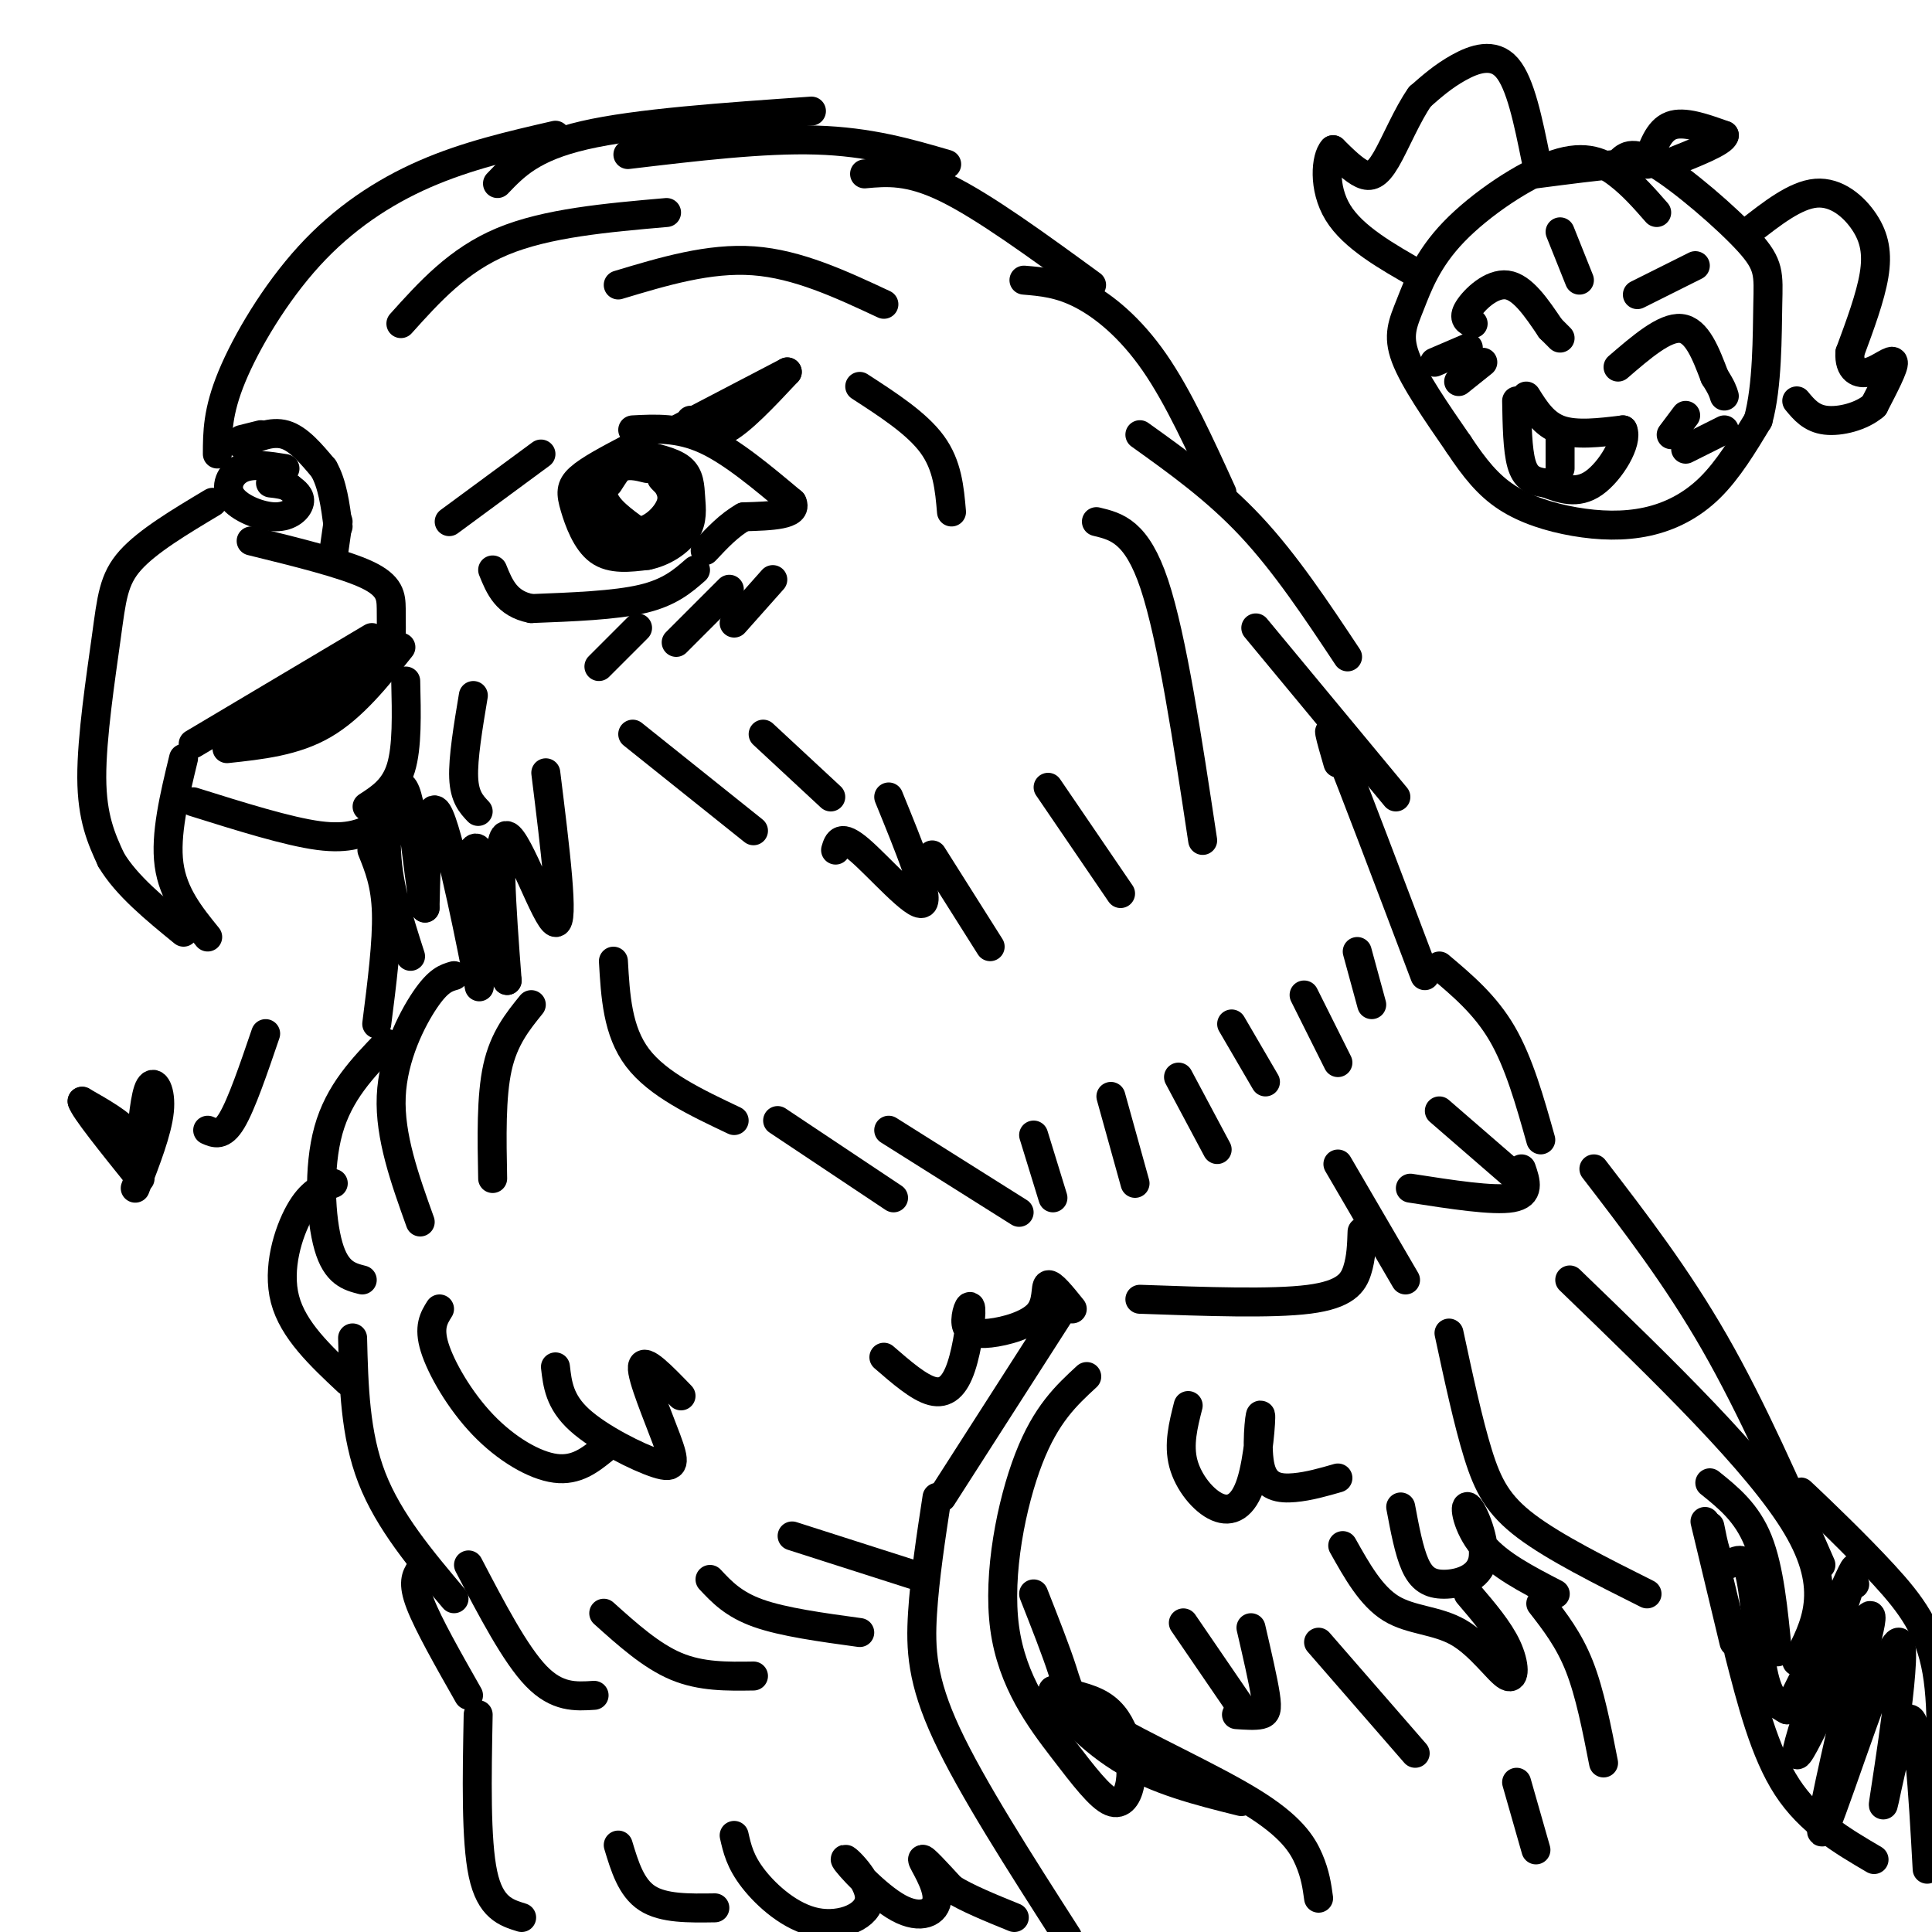 <svg viewBox='0 0 400 400' version='1.1' xmlns='http://www.w3.org/2000/svg' xmlns:xlink='http://www.w3.org/1999/xlink'><g fill='none' stroke='#000000' stroke-width='6' stroke-linecap='round' stroke-linejoin='round'><path d='M44,104c-6.732,4.024 -13.464,8.048 -17,12c-3.536,3.952 -3.875,7.833 -5,16c-1.125,8.167 -3.036,20.619 -3,29c0.036,8.381 2.018,12.690 4,17'/><path d='M23,178c3.167,5.333 9.083,10.167 15,15'/><path d='M43,194c-3.583,-4.417 -7.167,-8.833 -8,-15c-0.833,-6.167 1.083,-14.083 3,-22'/><path d='M40,154c0.000,0.000 37.000,-22.000 37,-22'/><path d='M83,134c-5.000,6.250 -10.000,12.500 -16,16c-6.000,3.500 -13.000,4.250 -20,5'/><path d='M40,166c9.833,3.083 19.667,6.167 26,7c6.333,0.833 9.167,-0.583 12,-2'/><path d='M80,134c-15.600,9.511 -31.200,19.022 -30,19c1.200,-0.022 19.200,-9.578 23,-12c3.800,-2.422 -6.600,2.289 -17,7'/><path d='M93,108c0.000,0.000 19.000,-14.000 19,-14'/><path d='M131,89c4.750,-0.250 9.500,-0.500 15,2c5.500,2.500 11.750,7.750 18,13'/><path d='M164,104c1.333,2.667 -4.333,2.833 -10,3'/><path d='M154,107c-3.000,1.667 -5.500,4.333 -8,7'/><path d='M144,118c-2.667,2.333 -5.333,4.667 -11,6c-5.667,1.333 -14.333,1.667 -23,2'/><path d='M110,126c-5.167,-1.000 -6.583,-4.500 -8,-8'/><path d='M130,93c-4.024,2.119 -8.048,4.238 -10,6c-1.952,1.762 -1.833,3.167 -1,6c0.833,2.833 2.381,7.095 5,9c2.619,1.905 6.310,1.452 10,1'/><path d='M134,115c3.295,-0.640 6.533,-2.738 8,-5c1.467,-2.262 1.164,-4.686 1,-7c-0.164,-2.314 -0.190,-4.518 -2,-6c-1.810,-1.482 -5.405,-2.241 -9,-3'/><path d='M132,94c-2.500,0.500 -4.250,3.250 -6,6'/><path d='M134,97c-2.044,-0.511 -4.089,-1.022 -6,0c-1.911,1.022 -3.689,3.578 -3,6c0.689,2.422 3.844,4.711 7,7'/><path d='M132,110c2.821,0.060 6.375,-3.292 7,-6c0.625,-2.708 -1.679,-4.774 -2,-5c-0.321,-0.226 1.339,1.387 3,3'/><path d='M140,102c-0.381,2.155 -2.833,6.042 -5,8c-2.167,1.958 -4.048,1.988 -6,1c-1.952,-0.988 -3.976,-2.994 -6,-5'/><path d='M123,106c-0.833,-1.500 0.083,-2.750 1,-4'/><path d='M132,130c0.000,0.000 -8.000,8.000 -8,8'/><path d='M151,122c0.000,0.000 -11.000,11.000 -11,11'/><path d='M77,176c1.417,3.500 2.833,7.000 3,13c0.167,6.000 -0.917,14.500 -2,23'/><path d='M80,216c-4.911,5.089 -9.822,10.178 -12,18c-2.178,7.822 -1.622,18.378 0,24c1.622,5.622 4.311,6.311 7,7'/><path d='M69,245c-2.333,0.911 -4.667,1.822 -7,6c-2.333,4.178 -4.667,11.622 -3,18c1.667,6.378 7.333,11.689 13,17'/><path d='M73,277c0.250,10.000 0.500,20.000 4,29c3.500,9.000 10.250,17.000 17,25'/><path d='M87,325c-0.833,1.333 -1.667,2.667 0,7c1.667,4.333 5.833,11.667 10,19'/><path d='M99,355c-0.250,13.000 -0.500,26.000 1,33c1.500,7.000 4.750,8.000 8,9'/><path d='M220,271c0.000,0.000 -25.000,39.000 -25,39'/><path d='M194,310c-1.267,8.289 -2.533,16.578 -3,24c-0.467,7.422 -0.133,13.978 5,25c5.133,11.022 15.067,26.511 25,42'/><path d='M45,94c0.012,-4.393 0.024,-8.786 3,-16c2.976,-7.214 8.917,-17.250 16,-25c7.083,-7.750 15.310,-13.214 24,-17c8.690,-3.786 17.845,-5.893 27,-8'/><path d='M103,38c3.583,-3.750 7.167,-7.500 18,-10c10.833,-2.500 28.917,-3.750 47,-5'/><path d='M130,32c14.000,-1.667 28.000,-3.333 39,-3c11.000,0.333 19.000,2.667 27,5'/><path d='M179,36c4.583,-0.417 9.167,-0.833 17,3c7.833,3.833 18.917,11.917 30,20'/><path d='M212,58c3.711,0.311 7.422,0.622 12,3c4.578,2.378 10.022,6.822 15,14c4.978,7.178 9.489,17.089 14,27'/><path d='M236,90c7.917,5.667 15.833,11.333 23,19c7.167,7.667 13.583,17.333 20,27'/><path d='M260,130c0.000,0.000 29.000,35.000 29,35'/><path d='M277,158c-1.500,-5.167 -3.000,-10.333 0,-3c3.000,7.333 10.500,27.167 18,47'/><path d='M281,197c0.000,0.000 3.000,11.000 3,11'/><path d='M270,206c0.000,0.000 7.000,14.000 7,14'/><path d='M255,212c0.000,0.000 7.000,12.000 7,12'/><path d='M244,223c0.000,0.000 8.000,15.000 8,15'/><path d='M230,227c0.000,0.000 5.000,18.000 5,18'/><path d='M214,235c0.000,0.000 4.000,13.000 4,13'/><path d='M127,199c0.417,7.250 0.833,14.500 5,20c4.167,5.500 12.083,9.250 20,13'/><path d='M161,232c0.000,0.000 24.000,16.000 24,16'/><path d='M184,234c0.000,0.000 27.000,17.000 27,17'/><path d='M98,144c-1.083,6.500 -2.167,13.000 -2,17c0.167,4.000 1.583,5.500 3,7'/><path d='M94,202c-1.622,0.467 -3.244,0.933 -6,5c-2.756,4.067 -6.644,11.733 -7,20c-0.356,8.267 2.822,17.133 6,26'/><path d='M110,208c-2.833,3.500 -5.667,7.000 -7,13c-1.333,6.000 -1.167,14.500 -1,23'/><path d='M97,324c4.833,9.250 9.667,18.500 14,23c4.333,4.500 8.167,4.250 12,4'/><path d='M125,334c4.917,4.417 9.833,8.833 15,11c5.167,2.167 10.583,2.083 16,2'/><path d='M147,327c2.417,2.583 4.833,5.167 10,7c5.167,1.833 13.083,2.917 21,4'/><path d='M164,318c0.000,0.000 25.000,8.000 25,8'/><path d='M298,200c4.750,4.000 9.500,8.000 13,14c3.500,6.000 5.750,14.000 8,22'/><path d='M330,242c8.583,11.167 17.167,22.333 25,36c7.833,13.667 14.917,29.833 22,46'/><path d='M325,265c19.583,18.917 39.167,37.833 47,51c7.833,13.167 3.917,20.583 0,28'/><path d='M354,307c3.833,3.083 7.667,6.167 10,12c2.333,5.833 3.167,14.417 4,23'/><path d='M353,315c0.000,0.000 6.000,25.000 6,25'/><path d='M300,276c1.978,9.200 3.956,18.400 6,25c2.044,6.600 4.156,10.600 10,15c5.844,4.400 15.422,9.200 25,14'/><path d='M277,241c0.000,0.000 14.000,24.000 14,24'/><path d='M282,255c-0.089,2.711 -0.178,5.422 -1,8c-0.822,2.578 -2.378,5.022 -10,6c-7.622,0.978 -21.311,0.489 -35,0'/><path d='M292,246c8.583,1.333 17.167,2.667 21,2c3.833,-0.667 2.917,-3.333 2,-6'/><path d='M298,230c0.000,0.000 15.000,13.000 15,13'/><path d='M376,312c-2.327,-2.256 -4.655,-4.512 -2,-2c2.655,2.512 10.292,9.792 16,16c5.708,6.208 9.488,11.345 11,20c1.512,8.655 0.756,20.827 0,33'/><path d='M360,342c2.667,10.417 5.333,20.833 10,28c4.667,7.167 11.333,11.083 18,15'/><path d='M384,328c0.000,0.000 -2.000,1.000 -2,1'/><path d='M354,316c0.762,3.845 1.524,7.690 3,8c1.476,0.310 3.667,-2.917 5,1c1.333,3.917 1.810,14.976 3,21c1.190,6.024 3.095,7.012 5,8'/><path d='M370,354c4.907,-8.124 14.676,-32.435 14,-29c-0.676,3.435 -11.797,34.617 -12,38c-0.203,3.383 10.514,-21.033 14,-27c3.486,-5.967 -0.257,6.517 -4,19'/><path d='M382,355c-2.502,11.090 -6.756,29.314 -4,23c2.756,-6.314 12.522,-37.167 15,-38c2.478,-0.833 -2.333,28.353 -3,33c-0.667,4.647 2.809,-15.244 5,-17c2.191,-1.756 3.095,14.622 4,31'/><path d='M214,330c2.333,5.919 4.667,11.837 6,16c1.333,4.163 1.667,6.569 9,11c7.333,4.431 21.667,10.885 30,16c8.333,5.115 10.667,8.890 12,12c1.333,3.110 1.667,5.555 2,8'/><path d='M245,336c0.000,0.000 13.000,19.000 13,19'/><path d='M273,340c0.000,0.000 20.000,23.000 20,23'/><path d='M278,320c2.931,5.231 5.863,10.463 10,13c4.137,2.537 9.480,2.381 14,5c4.520,2.619 8.217,8.013 10,9c1.783,0.987 1.652,-2.432 0,-6c-1.652,-3.568 -4.826,-7.284 -8,-11'/><path d='M319,332c2.917,3.750 5.833,7.500 8,13c2.167,5.500 3.583,12.750 5,20'/><path d='M314,369c0.000,0.000 4.000,14.000 4,14'/><path d='M59,97c-3.348,-0.539 -6.695,-1.078 -9,0c-2.305,1.078 -3.566,3.774 -2,6c1.566,2.226 5.960,3.984 9,4c3.040,0.016 4.726,-1.710 5,-3c0.274,-1.290 -0.863,-2.145 -2,-3'/><path d='M60,101c-1.000,-0.667 -2.500,-0.833 -4,-1'/><path d='M52,112c9.578,2.356 19.156,4.711 24,7c4.844,2.289 4.956,4.511 5,7c0.044,2.489 0.022,5.244 0,8'/><path d='M83,67c5.917,-6.583 11.833,-13.167 21,-17c9.167,-3.833 21.583,-4.917 34,-6'/><path d='M128,59c9.417,-2.833 18.833,-5.667 28,-5c9.167,0.667 18.083,4.833 27,9'/><path d='M178,80c5.917,3.833 11.833,7.667 15,12c3.167,4.333 3.583,9.167 4,14'/><path d='M227,108c4.167,1.000 8.333,2.000 12,13c3.667,11.000 6.833,32.000 10,53'/><path d='M217,163c0.000,0.000 15.000,22.000 15,22'/><path d='M193,177c0.000,0.000 12.000,19.000 12,19'/><path d='M160,120c0.000,0.000 -8.000,9.000 -8,9'/><path d='M143,87c1.833,1.833 3.667,3.667 7,2c3.333,-1.667 8.167,-6.833 13,-12'/><path d='M140,89c0.000,0.000 23.000,-12.000 23,-12'/><path d='M55,214c-2.500,7.333 -5.000,14.667 -7,18c-2.000,3.333 -3.500,2.667 -5,2'/><path d='M28,246c2.289,-5.911 4.578,-11.822 5,-16c0.422,-4.178 -1.022,-6.622 -2,-5c-0.978,1.622 -1.489,7.311 -2,13'/><path d='M29,238c-0.310,2.964 -0.083,3.875 0,3c0.083,-0.875 0.024,-3.536 -2,-6c-2.024,-2.464 -6.012,-4.732 -10,-7'/><path d='M17,228c0.333,1.500 6.167,8.750 12,16'/><path d='M343,44c-2.480,-2.836 -4.960,-5.672 -8,-8c-3.040,-2.328 -6.641,-4.149 -13,-2c-6.359,2.149 -15.478,8.267 -21,14c-5.522,5.733 -7.448,11.082 -9,15c-1.552,3.918 -2.729,6.405 -1,11c1.729,4.595 6.365,11.297 11,18'/><path d='M302,92c3.314,4.991 6.098,8.467 10,11c3.902,2.533 8.922,4.122 14,5c5.078,0.878 10.213,1.044 15,0c4.787,-1.044 9.225,-3.298 13,-7c3.775,-3.702 6.888,-8.851 10,-14'/><path d='M364,87c1.965,-7.069 1.877,-17.740 2,-24c0.123,-6.260 0.456,-8.108 -4,-13c-4.456,-4.892 -13.702,-12.826 -19,-16c-5.298,-3.174 -6.649,-1.587 -8,0'/><path d='M335,34c-4.167,0.333 -10.583,1.167 -17,2'/><path d='M305,67c-1.111,-0.511 -2.222,-1.022 -1,-3c1.222,-1.978 4.778,-5.422 8,-5c3.222,0.422 6.111,4.711 9,9'/><path d='M321,68c1.833,1.833 1.917,1.917 2,2'/><path d='M335,76c4.833,-4.167 9.667,-8.333 13,-8c3.333,0.333 5.167,5.167 7,10'/><path d='M355,78c1.500,2.333 1.750,3.167 2,4'/><path d='M316,83c0.000,0.000 0.100,0.100 0.1,0.1'/><path d='M316,82c1.833,2.917 3.667,5.833 7,7c3.333,1.167 8.167,0.583 13,0'/><path d='M336,89c1.133,2.444 -2.533,8.556 -6,11c-3.467,2.444 -6.733,1.222 -10,0'/><path d='M320,100c-2.622,-0.311 -4.178,-1.089 -5,-4c-0.822,-2.911 -0.911,-7.956 -1,-13'/><path d='M323,90c0.000,0.000 0.000,7.000 0,7'/><path d='M349,86c0.000,0.000 -3.000,4.000 -3,4'/><path d='M357,89c0.000,0.000 -8.000,4.000 -8,4'/><path d='M304,72c0.000,0.000 -7.000,3.000 -7,3'/><path d='M307,75c0.000,0.000 -5.000,4.000 -5,4'/><path d='M362,48c4.875,-3.827 9.750,-7.655 14,-8c4.250,-0.345 7.875,2.792 10,6c2.125,3.208 2.750,6.488 2,11c-0.750,4.512 -2.875,10.256 -5,16'/><path d='M383,73c-0.214,3.607 1.750,4.625 4,4c2.250,-0.625 4.786,-2.893 5,-2c0.214,0.893 -1.893,4.946 -4,9'/><path d='M388,84c-2.578,2.244 -7.022,3.356 -10,3c-2.978,-0.356 -4.489,-2.178 -6,-4'/><path d='M318,33c-1.600,-7.889 -3.200,-15.778 -6,-19c-2.800,-3.222 -6.800,-1.778 -10,0c-3.200,1.778 -5.600,3.889 -8,6'/><path d='M294,20c-2.595,3.631 -5.083,9.708 -7,13c-1.917,3.292 -3.262,3.798 -5,3c-1.738,-0.798 -3.869,-2.899 -6,-5'/><path d='M276,31c-1.467,1.533 -2.133,7.867 1,13c3.133,5.133 10.067,9.067 17,13'/><path d='M341,34c1.167,-3.500 2.333,-7.000 5,-8c2.667,-1.000 6.833,0.500 11,2'/><path d='M357,28c-0.167,1.333 -6.083,3.667 -12,6'/><path d='M339,61c0.000,0.000 12.000,-6.000 12,-6'/><path d='M327,58c0.000,0.000 -4.000,-10.000 -4,-10'/><path d='M91,271c-1.167,1.863 -2.333,3.726 -1,8c1.333,4.274 5.167,10.958 10,16c4.833,5.042 10.667,8.440 15,9c4.333,0.560 7.167,-1.720 10,-4'/><path d='M115,283c0.415,3.608 0.829,7.215 5,11c4.171,3.785 12.097,7.746 16,9c3.903,1.254 3.781,-0.201 2,-5c-1.781,-4.799 -5.223,-12.943 -5,-15c0.223,-2.057 4.112,1.971 8,6'/><path d='M256,355c1.933,0.133 3.867,0.267 5,0c1.133,-0.267 1.467,-0.933 1,-4c-0.467,-3.067 -1.733,-8.533 -3,-14'/><path d='M113,160c1.956,15.756 3.911,31.511 2,31c-1.911,-0.511 -7.689,-17.289 -10,-18c-2.311,-0.711 -1.156,14.644 0,30'/><path d='M105,203c-0.886,-1.146 -3.102,-19.012 -5,-25c-1.898,-5.988 -3.478,-0.100 -3,9c0.478,9.100 3.013,21.412 2,16c-1.013,-5.412 -5.575,-28.546 -8,-34c-2.425,-5.454 -2.712,6.773 -3,19'/><path d='M88,188c-1.071,-2.869 -2.250,-19.542 -4,-24c-1.750,-4.458 -4.071,3.298 -4,11c0.071,7.702 2.536,15.351 5,23'/><path d='M76,167c2.833,-1.833 5.667,-3.667 7,-8c1.333,-4.333 1.167,-11.167 1,-18'/><path d='M54,90c0.000,0.000 -4.000,1.000 -4,1'/><path d='M50,92c3.083,-1.417 6.167,-2.833 9,-2c2.833,0.833 5.417,3.917 8,7'/><path d='M67,97c1.833,3.167 2.417,7.583 3,12'/><path d='M70,108c0.000,0.000 -1.000,7.000 -1,7'/><path d='M128,382c1.333,4.417 2.667,8.833 6,11c3.333,2.167 8.667,2.083 14,2'/><path d='M152,380c0.611,2.719 1.223,5.439 4,9c2.777,3.561 7.720,7.964 13,9c5.280,1.036 10.898,-1.294 11,-5c0.102,-3.706 -5.312,-8.789 -5,-8c0.312,0.789 6.352,7.449 11,10c4.648,2.551 7.905,0.995 8,-2c0.095,-2.995 -2.973,-7.427 -3,-8c-0.027,-0.573 2.986,2.714 6,6'/><path d='M197,391c3.167,2.000 8.083,4.000 13,6'/><path d='M183,281c3.621,3.142 7.242,6.284 10,7c2.758,0.716 4.653,-0.993 6,-5c1.347,-4.007 2.147,-10.311 2,-12c-0.147,-1.689 -1.241,1.238 -1,3c0.241,1.762 1.817,2.359 5,2c3.183,-0.359 7.972,-1.674 10,-4c2.028,-2.326 1.294,-5.665 2,-6c0.706,-0.335 2.853,2.332 5,5'/><path d='M225,285c-4.214,3.886 -8.428,7.772 -12,17c-3.572,9.228 -6.503,23.797 -5,35c1.503,11.203 7.439,19.038 12,25c4.561,5.962 7.747,10.051 10,11c2.253,0.949 3.573,-1.240 4,-4c0.427,-2.760 -0.039,-6.089 -1,-9c-0.961,-2.911 -2.417,-5.403 -5,-7c-2.583,-1.597 -6.291,-2.298 -10,-3'/><path d='M218,350c0.444,2.244 6.556,9.356 14,14c7.444,4.644 16.222,6.822 25,9'/><path d='M246,291c-1.022,4.036 -2.044,8.072 -1,12c1.044,3.928 4.156,7.748 7,9c2.844,1.252 5.422,-0.062 7,-5c1.578,-4.938 2.155,-13.499 2,-14c-0.155,-0.501 -1.042,7.057 0,11c1.042,3.943 4.012,4.269 7,4c2.988,-0.269 5.994,-1.135 9,-2'/><path d='M290,312c0.856,4.569 1.711,9.138 3,12c1.289,2.862 3.011,4.015 6,4c2.989,-0.015 7.244,-1.200 8,-5c0.756,-3.800 -1.989,-10.215 -3,-11c-1.011,-0.785 -0.289,4.062 3,8c3.289,3.938 9.144,6.969 15,10'/><path d='M131,152c0.000,0.000 25.000,20.000 25,20'/><path d='M158,152c0.000,0.000 14.000,13.000 14,13'/><path d='M173,176c0.511,-1.711 1.022,-3.422 5,0c3.978,3.422 11.422,11.978 13,11c1.578,-0.978 -2.711,-11.489 -7,-22'/></g>
</svg>